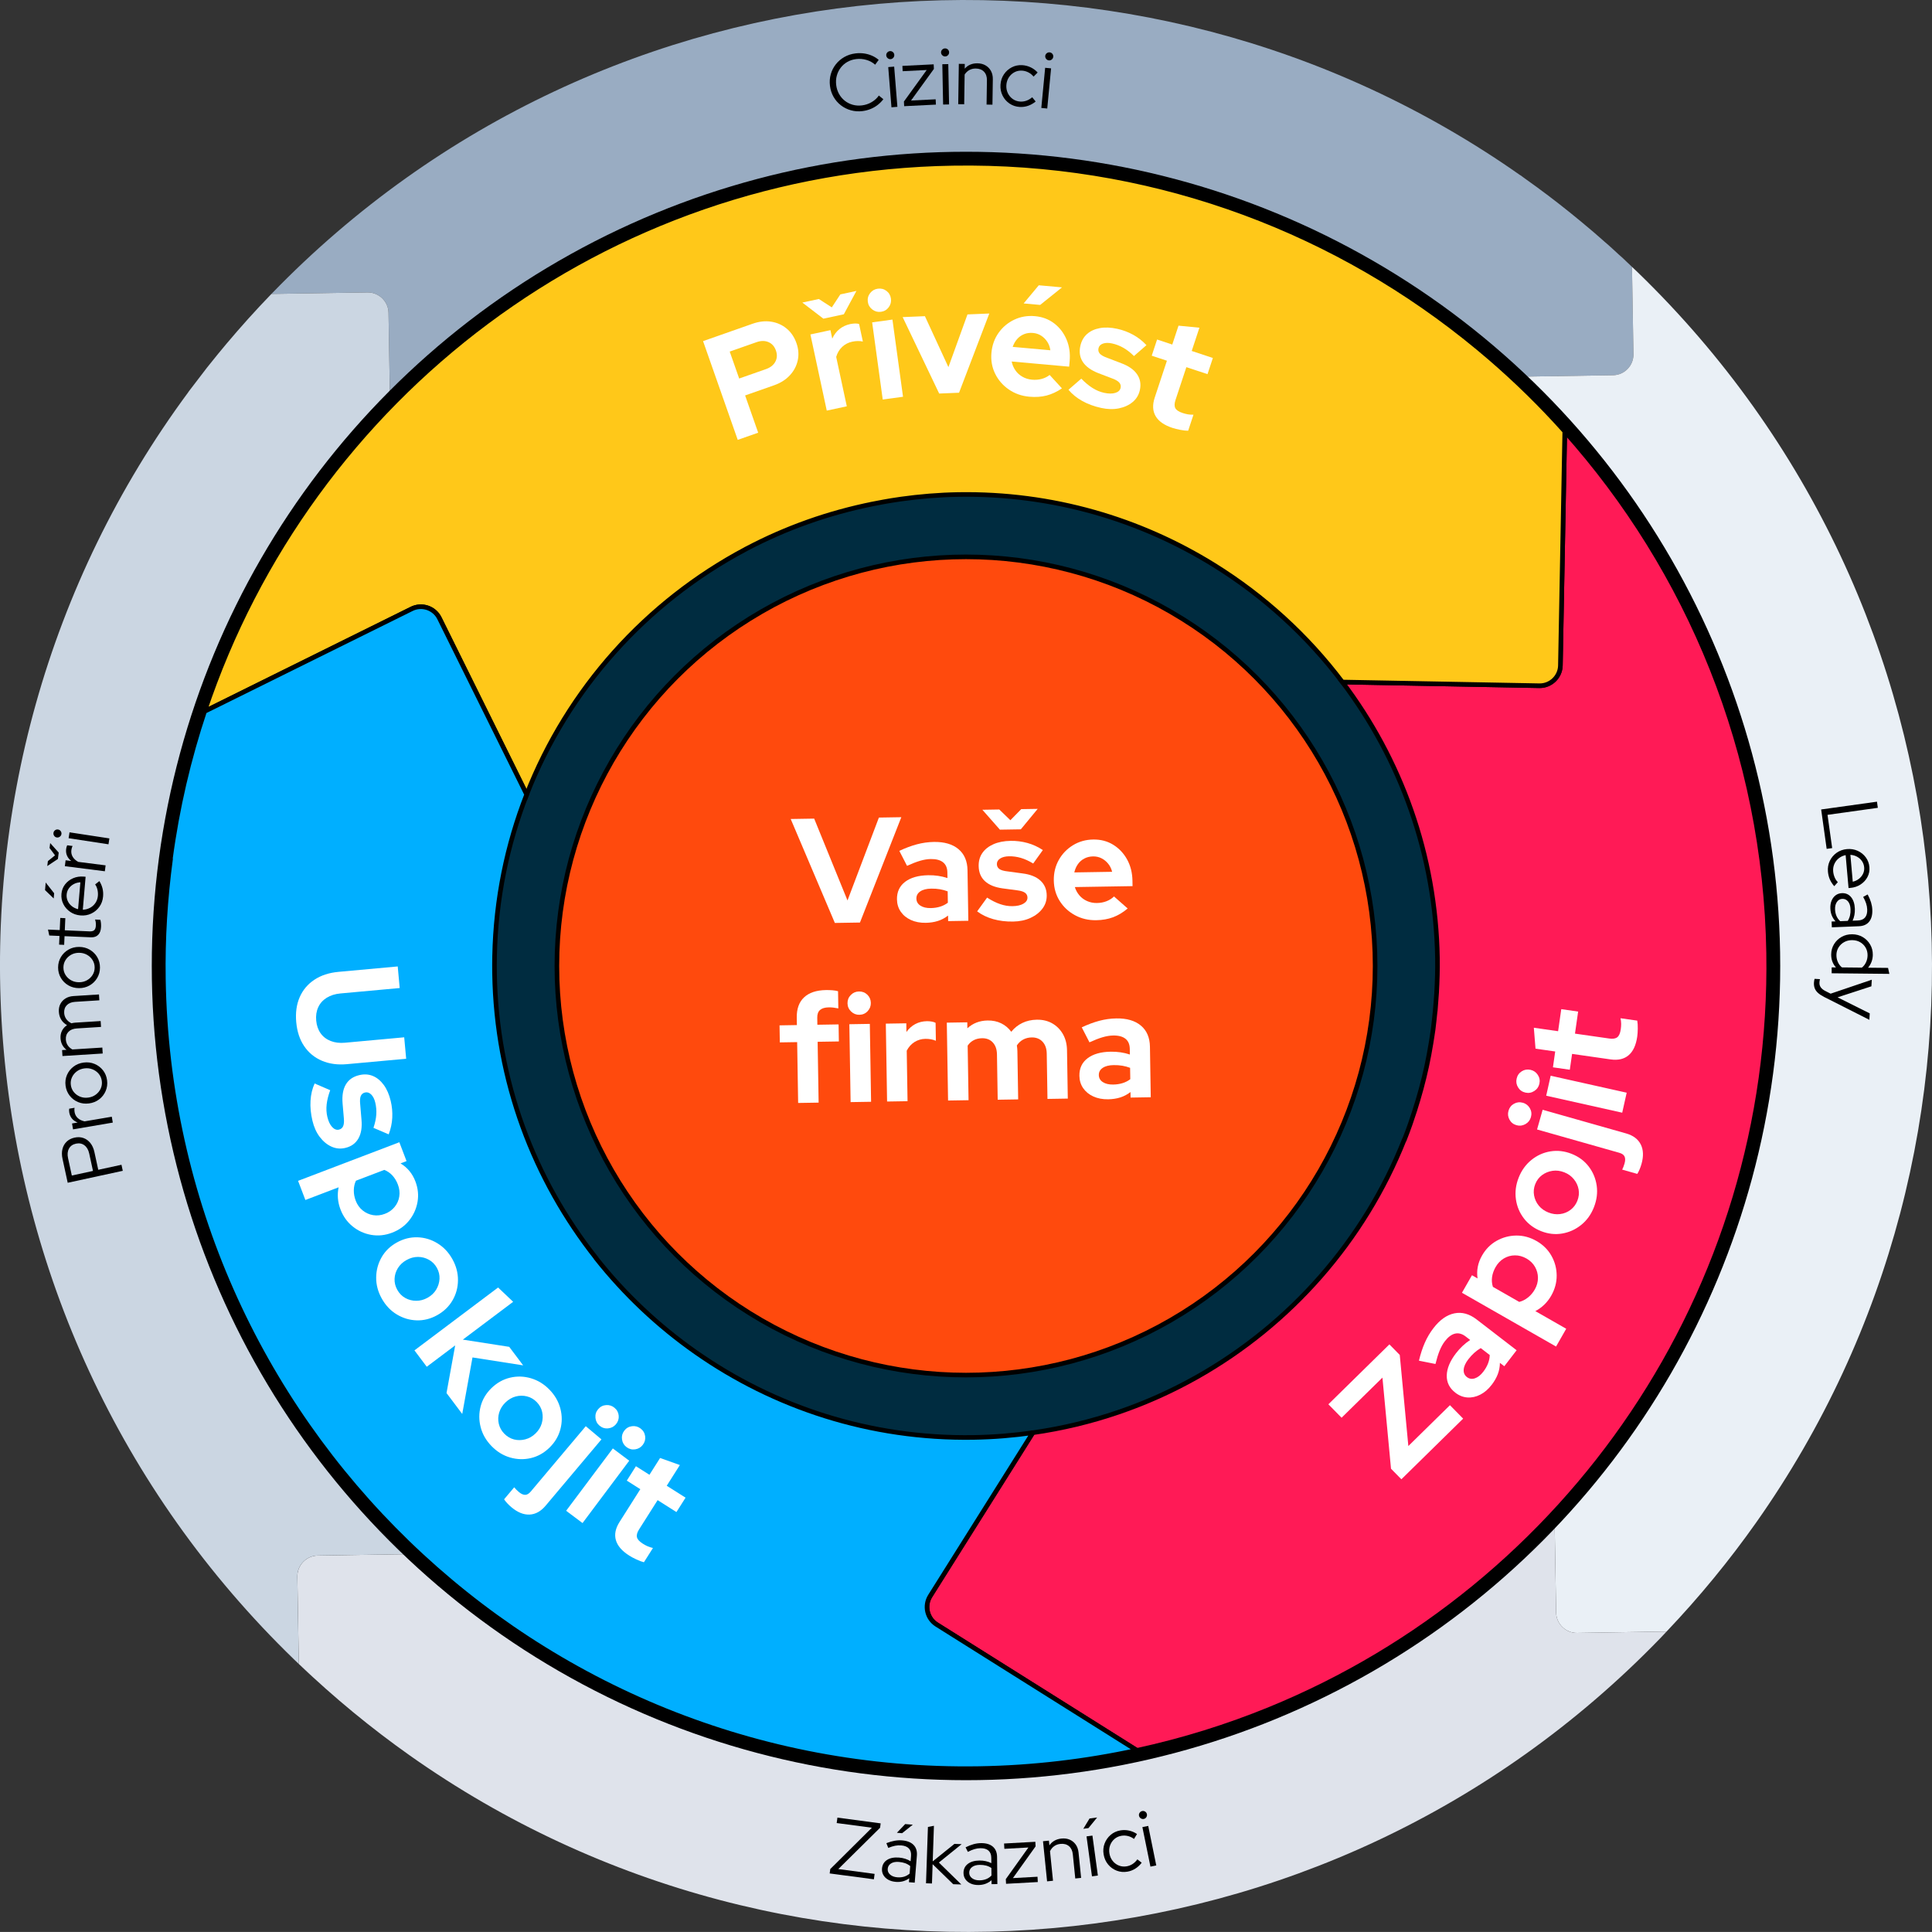 <?xml version="1.0" encoding="UTF-8"?><svg id="Vrstva_2" xmlns="http://www.w3.org/2000/svg" width="840.01" height="839.987" viewBox="0 0 840.01 839.987"><rect x="0" y="0" width="840.01" height="839.987" fill="#333333" stroke="none"/><g id="Vrstva_1-2"><g><g><line x1="99.329" y1="282.025" x2="99.331" y2="282.025" style="fill:none; stroke:#000; stroke-miterlimit:10; stroke-width:2px;"/><g><circle cx="420.005" cy="419.993" r="208.053" style="fill:#002c40; stroke:#000; stroke-miterlimit:10; stroke-width:2px;"/><circle cx="420.005" cy="419.993" r="177.878" style="fill:#ff4a0d; stroke:#000; stroke-miterlimit:10; stroke-width:2px;"/></g><path d="m99.331,282.025c-18.957,43.991-29.117,92.614-28.292,143.617,3.119,192.728,161.885,346.437,354.614,343.317s346.437-161.885,343.317-354.614c-3.119-192.728-161.885-346.437-354.614-343.318-141.726,2.294-262.348,88.757-315.026,210.997" style="fill:none; stroke:#000; stroke-miterlimit:10; stroke-width:.25px;"/><path id="Fill-67" d="m710.203,154.011l-.631-37.97c-11.605-11.059-23.678-21.33-36.154-30.805-3.547-2.693-7.138-5.3-10.747-7.866-.536-.378-1.059-.787-1.595-1.164l-.058.001C494.806-40.695,263.781-22.771,118.099,127.705c-.031.032-.059.066-.09.093l41.773-.656c4.949-.078,9.061,3.903,9.143,8.852l.666,40.075c12.095-12.415,24.92-23.673,38.295-33.901l.049-.147c17.713-13.54,36.445-25.149,55.898-34.846l.002-.002c113.73-56.698,252.275-47.618,358.482,28.088,12.135,8.65,23.832,18.186,35.038,28.576l44.003-.691c4.949-.078,8.929-4.189,8.844-9.135" style="fill:#99acc2; fill-rule:evenodd;"/><path id="Fill-75" d="m763.511,662.045c117.327-166.158,99.335-397.674-51.492-543.696-8.459-8.189-17.182-15.928-26.122-23.264,8.085,6.636,15.983,13.624,23.674,20.955l.633,37.968c.084,4.947-3.897,9.059-8.844,9.135l-44.003.695c1.862,1.728,3.75,3.419,5.588,5.199,60.318,58.397,95.07,133.233,104.088,210.559l.021.024c.06.504.089,1.013.144,1.517.484,4.296.906,8.598,1.229,12.905,1.144,15.252,1.311,30.568.459,45.838-3.575,64.111-24.751,127.453-63.63,182.215l.002-.002c-8.876,12.499-18.663,24.553-29.386,36.067l.714,42.964c.08,4.947,4.194,8.93,9.141,8.85l38.895-.613c14.291-15.035,27.265-30.85,38.891-47.317" style="fill:#eaf0f6; fill-rule:evenodd;"/><path id="Fill-79" d="m724.621,709.364l-38.895.613c-4.944.078-9.059-3.905-9.143-8.852l-.714-42.964c-1.556,1.672-3.118,3.334-4.715,4.984-103.008,106.397-257.318,133.156-386.213,79.087-17.901-7.509-35.295-16.614-52.012-27.25-.542-.344-1.099-.658-1.641-1.006l-.019-.062c-4.754-3.062-9.454-6.248-14.094-9.561-12.167-8.685-23.907-18.255-35.132-28.707l-43.913.694c-4.947.076-8.926,4.186-8.842,9.133l.629,37.982c15.332,14.658,31.478,27.941,48.303,39.829,166.266,117.466,397.771,99.675,543.667-51.021.926-.957,1.819-1.934,2.734-2.897" style="fill:#dfe3eb; fill-rule:evenodd;"/><path id="Fill-87" d="m129.917,723.454l-.631-37.984c-.082-4.944,3.898-9.055,8.844-9.135l43.911-.692c-1.675-1.556-3.348-3.118-4.999-4.716-126.549-122.518-140.682-317.374-40.305-455.846,9.65-13.308,20.329-26.105,32.094-38.257.252-.26.51-.499.759-.757l-.664-40.072c-.084-4.947-4.199-8.93-9.143-8.852l-41.776.658c-6.817,7.045-13.316,14.279-19.535,21.665.015-.02.031-.041.048-.059-2.471,2.927-4.881,5.891-7.258,8.87-.407.507-.823,1.009-1.227,1.523-.508.638-.984,1.294-1.485,1.94.007-.007.009-.014.013-.018-1.727,2.213-3.433,4.441-5.111,6.68q.002-.002.002-.007c-.505.677-1.035,1.333-1.535,2.01l-.001.056c-123.246,166.626-107.056,402.93,46.047,551.155,4.381,4.242,8.845,8.343,13.359,12.355-3.849-3.426-7.657-6.927-11.41-10.517" style="fill:#cbd6e2; fill-rule:evenodd;"/><circle cx="420.005" cy="419.993" r="349.012" style="fill:none; stroke:#000; stroke-miterlimit:10; stroke-width:10px;"/><path id="Fill-212" d="m680.347,187.546l-1.906,101.786c-.094,4.94-4.211,8.908-9.147,8.817l-85.651-1.606c25.296,33.476,40.614,74.968,41.345,120.135.08,4.953-.085,9.855-.357,14.728l.01.019c-.073,1.345-.201,2.672-.3,4.008-.104,1.403-.186,2.814-.319,4.208.13-1.371.215-2.761.313-4.141-.21,2.716-.451,5.424-.766,8.111-.122,1.067-.232,2.134-.37,3.195-.04.292-.063.587-.103.873-.121.921-.278,1.827-.412,2.742-.16,1.061-.324,2.123-.5,3.178-.545,3.321-1.151,6.621-1.853,9.884 0.0.006-.003.013-.003.022v-.006c-1.433,6.647-3.22,13.168-5.281,19.566.105-.335.23-.66.333-.991-.163.526-.351,1.042-.523,1.565-.54,1.67-1.081,3.339-1.666,4.99-.815,2.321-1.668,4.629-2.576,6.91l-.075.033c-17.392,43.799-49.452,80.248-90.199,103.189-21.613,12.172-45.667,20.527-71.288,24.168l-44.625,71.01c-2.63,4.182-1.36,9.756,2.825,12.385l87.081,54.726c19.974-4.33,39.303-10.364,57.826-17.944,129.162-52.867,219.205-180.801,216.81-328.758-1.412-87.238-34.719-166.479-88.624-226.801Z" style="fill:#ff1a56; fill-rule:evenodd; stroke:#000; stroke-width:2px;"/><path id="Fill-216" d="m647.663,155.483c-3.269-2.816-6.603-5.56-9.975-8.254-.398-.317-.778-.656-1.176-.97l-.029.001c-60.958-48.268-138.319-76.588-222.128-75.231-152.051,2.461-279.791,101.811-325.418,238.279l90.073-44.583c4.427-2.192,9.842-.362,12.034,4.065l37.944,76.662c17.936-45.859,51.95-83.75,95.204-106.662l.028-.038c.189-.101.387-.19.579-.291,17.006-8.938,35.435-15.515,54.868-19.398-.379.076-.758.139-1.134.218.379-.079.762-.142,1.141-.218,1.548-.307,3.096-.618,4.661-.89.164-.031.332-.053.496-.081-.158.028-.319.05-.477.077,2.241-.401,4.495-.77,6.765-1.089.187-.025.373-.063.56-.088h.003c8.194-1.137,16.525-1.846,25.004-1.983,40.822-.661,79.016,10.705,111.299,30.759,21.528,13.369,40.412,30.598,55.658,50.775l85.651,1.603c4.936.091,9.056-3.874,9.147-8.814l1.906-101.786c-10.178-11.395-21.105-22.096-32.683-32.063" style="fill:#ffc819; fill-rule:evenodd; stroke:#000; stroke-width:2px;"/><path id="Fill-224" d="m404.427,693.935l44.625-71.01h.003c-8.424,1.195-17.005,1.911-25.735,2.052-44.961.728-86.75-13.116-120.942-37.117-16.293-11.438-30.851-25.177-43.195-40.774l.002-.076c-26.963-34.07-43.406-76.9-44.163-123.699-.042-2.563-.032-5.118.019-7.661.51-24.702,5.404-48.353,13.948-70.197l-37.941-76.662c-2.192-4.427-7.61-6.257-12.037-4.065l-90.073,44.583c-6.887,20.596-11.915,42.034-14.861,64.116l.069.138c-2.27,17.019-3.393,34.391-3.106,52.078,3.119,192.73,161.885,346.435,354.612,343.316,23.537-.381,46.472-3.136,68.628-7.941l-87.027-54.692c-4.185-2.633-5.454-8.203-2.825-12.388" style="fill:#00afff; fill-rule:evenodd; stroke:#000; stroke-width:2px;"/><g><path d="m320.759,191.251l-15.073-42.932,21.527-7.559c2.82-.991,5.506-1.29,8.054-.899,2.549.393,4.792,1.384,6.729,2.978,1.938,1.593,3.372,3.719,4.305,6.376.89,2.535,1.074,5.021.55,7.454-.522,2.434-1.667,4.604-3.432,6.509-1.766,1.906-4.038,3.347-6.817,4.323l-12.635,4.436,5.685,16.191-8.893,3.123Zm.625-26.673l11.652-4.093c1.921-.675,3.278-1.747,4.07-3.221.791-1.472.879-3.086.262-4.845-.631-1.799-1.717-3.024-3.255-3.68-1.539-.654-3.269-.644-5.19.031l-11.653,4.091,4.114,11.716Z" style="fill:#fff;"/><path d="m356.027,130.002l5.635,3.643,3.706-5.648,6.991-1.503-5.466,10.149-8.896,1.911-9.151-7.009,7.182-1.543Zm3.442,48.524l-7.113-33.109,8.708-1.871.791,3.687c.749-1.668,1.783-3.043,3.103-4.124s2.911-1.822,4.775-2.222c1.619-.303,2.881-.309,3.786-.016l1.639,7.626c-.699-.159-1.446-.231-2.241-.217-.794.017-1.595.109-2.398.283-1.696.363-3.15,1.12-4.367,2.267-1.215,1.149-2.079,2.598-2.59,4.346l4.614,21.481-8.706,1.869Z" style="fill:#fff;"/><path d="m383.033,135.566c-1.375.189-2.623-.143-3.745-.994-1.125-.853-1.778-1.966-1.967-3.34-.194-1.417.135-2.676.99-3.777.856-1.101,1.969-1.745,3.344-1.935,1.416-.194,2.675.126,3.772.959,1.1.834,1.745,1.959,1.94,3.375.189,1.375-.133,2.621-.963,3.741-.831,1.121-1.954,1.776-3.37,1.971Zm.769,38.145l-4.602-33.552,8.822-1.21,4.601,33.552-8.821,1.21Z" style="fill:#fff;"/><path d="m408.344,171.107l-15.881-33.236,9.676-.4,10.219,22.151,8.291-22.917,9.481-.393-13.148,34.438-8.638.356Z" style="fill:#fff;"/><path d="m447.56,172.484c-3.367-.302-6.351-1.353-8.951-3.153-2.603-1.801-4.583-4.088-5.943-6.865-1.359-2.773-1.893-5.803-1.599-9.083.296-3.28,1.327-6.168,3.096-8.663,1.768-2.494,4.038-4.401,6.812-5.72,2.771-1.316,5.775-1.83,9.013-1.539s6.036,1.349,8.395,3.169c2.359,1.822,4.141,4.158,5.344,7.006,1.201,2.85,1.647,6.001,1.337,9.453l-.21,2.33-24.99-2.244c.269,1.373.797,2.639,1.586,3.797.786,1.158,1.812,2.1,3.074,2.821,1.261.724,2.648,1.151,4.159,1.287,1.51.136,2.923.023,4.239-.337,1.315-.359,2.466-.931,3.45-1.714l5.35,5.833c-2.224,1.496-4.461,2.535-6.709,3.118-2.249.58-4.733.748-7.452.504Zm-7.257-21.666l16.38,1.472c-.183-1.364-.627-2.591-1.333-3.677-.709-1.085-1.585-1.97-2.635-2.65-1.048-.682-2.24-1.083-3.579-1.204-1.381-.123-2.657.045-3.83.505-1.173.461-2.183,1.164-3.028,2.11s-1.505,2.095-1.975,3.444Zm4.765-18.89l6.583-7.894,10.099.909-9.495,7.631-7.186-.646Z" style="fill:#fff;"/><path d="m478.731,177.354c-3.048-.667-5.778-1.676-8.188-3.022-2.411-1.349-4.407-2.971-5.988-4.87l5.582-4.834c1.627,1.687,3.25,3.04,4.867,4.059,1.618,1.019,3.295,1.719,5.03,2.1,1.947.425,3.574.438,4.884.036,1.307-.401,2.076-1.132,2.308-2.19.185-.847.005-1.596-.539-2.247-.545-.652-1.516-1.24-2.907-1.767l-6.142-2.342c-3.19-1.23-5.455-2.846-6.792-4.846-1.336-1.999-1.713-4.334-1.13-7.001.472-2.158,1.438-3.887,2.898-5.188,1.459-1.3,3.31-2.159,5.554-2.578,2.243-.418,4.782-.318,7.619.303,2.412.527,4.697,1.383,6.857,2.564,2.159,1.183,4.102,2.694,5.828,4.536l-5.427,4.733c-1.57-1.541-3.125-2.746-4.666-3.615-1.539-.869-3.157-1.489-4.85-1.859-1.566-.343-2.891-.321-3.973.062-1.081.386-1.728,1.065-1.941,2.037-.195.89-.01,1.661.558,2.318.565.656,1.651,1.27,3.255,1.843l6.079,2.328c3.199,1.188,5.488,2.786,6.868,4.796,1.379,2.009,1.786,4.305,1.223,6.888-.464,2.116-1.508,3.852-3.134,5.202-1.627,1.353-3.624,2.269-5.992,2.749-2.366.479-4.946.415-7.741-.196Z" style="fill:#fff;"/><path d="m509.752,186.041c-3.58-1.185-6.017-2.891-7.31-5.122-1.293-2.231-1.422-4.909-.389-8.037l5.309-16.045-6.604-2.184,2.327-7.035,6.603,2.184,2.715-8.207,9.087.883-3.347,10.122,9.195,3.041-2.327,7.034-9.195-3.041-4.736,14.317c-.489,1.48-.511,2.649-.064,3.506.446.855,1.494,1.555,3.14,2.099.822.272,1.591.47,2.304.591.712.122,1.527.175,2.446.158l-2.307,6.974c-.96.003-2.114-.129-3.464-.393-1.352-.265-2.479-.546-3.384-.845Z" style="fill:#fff;"/></g><g><path d="m609.303,643.172l-4.508-4.593-3.729-39.609-17.763,17.442-5.738-5.843,26.528-26.05,4.508,4.592,3.731,39.609,18.088-17.762,5.738,5.844-26.855,26.369Z" style="fill:#fff;"/><path d="m648.563,602.106c-1.48,1.923-3.142,3.35-4.981,4.284-1.841.935-3.696,1.338-5.567,1.21s-3.612-.814-5.227-2.058c-2.574-1.982-3.826-4.492-3.758-7.529.069-3.037,1.414-6.254,4.031-9.654,1.797-2.333,3.85-4.252,6.157-5.758l-1.957-1.507c-1.544-1.19-3.081-1.607-4.611-1.255s-3.01,1.456-4.436,3.311c-.873,1.132-1.633,2.489-2.275,4.072-.644,1.582-1.25,3.523-1.816,5.82l-7.186-1.432c.679-2.868,1.525-5.457,2.537-7.768,1.014-2.31,2.274-4.443,3.781-6.4,2.777-3.606,5.807-5.742,9.086-6.416,3.28-.673,6.5.207,9.658,2.641l17.406,13.404-5.356,6.952-1.904-1.468c-.023,1.734-.334,3.382-.935,4.941-.602,1.562-1.482,3.098-2.647,4.608Zm-10.773-3.376c1.03.793,2.189.976,3.478.546s2.501-1.383,3.638-2.86c.898-1.166,1.586-2.36,2.062-3.581.476-1.22.726-2.448.749-3.688l-3.914-3.016c-1.004.595-1.948,1.289-2.834,2.084-.885.795-1.739,1.724-2.559,2.787-1.242,1.615-1.914,3.108-2.014,4.481-.101,1.372.365,2.455,1.395,3.248Z" style="fill:#fff;"/><path d="m676.553,585.462l-40.911-23.389,4.356-7.617,2.426,1.387c-.505-3.481.145-6.805,1.954-9.964,1.59-2.784,3.709-4.917,6.354-6.401,2.644-1.481,5.487-2.241,8.525-2.275,3.041-.033,5.971.755,8.791,2.368,2.822,1.612,4.984,3.747,6.486,6.402,1.502,2.656,2.264,5.514,2.287,8.57.024,3.06-.769,5.999-2.384,8.82-.839,1.467-1.843,2.765-3.012,3.893-1.169,1.129-2.462,2.062-3.883,2.798l13.431,7.678-4.42,7.731Zm-9.242-24.826c.924-1.616,1.382-3.289,1.371-5.018-.01-1.728-.44-3.334-1.289-4.816-.849-1.484-2.082-2.688-3.699-3.613-1.617-.924-3.291-1.383-5.019-1.371-1.727.01-3.328.455-4.805,1.333-1.476.878-2.676,2.126-3.6,3.745-.818,1.429-1.33,2.87-1.537,4.324-.207,1.453-.088,2.882.357,4.285l11.455,6.548c1.339-.331,2.602-.971,3.789-1.914,1.19-.942,2.181-2.109,2.977-3.503Z" style="fill:#fff;"/><path d="m693.012,524.921c-1.239,3.144-3.086,5.699-5.539,7.667s-5.202,3.213-8.25,3.733c-3.047.523-6.103.179-9.166-1.029-3.062-1.209-5.545-3.037-7.443-5.485-1.899-2.449-3.07-5.24-3.512-8.373-.441-3.132-.043-6.269,1.197-9.414s3.091-5.709,5.552-7.697c2.46-1.987,5.221-3.228,8.28-3.723,3.059-.493,6.121-.136,9.185,1.072,3.062,1.208,5.535,3.033,7.413,5.474,1.879,2.442,3.043,5.219,3.493,8.33.449,3.112.045,6.261-1.211,9.445Zm-7.195-2.838c.652-1.652.834-3.294.544-4.921-.29-1.628-.975-3.109-2.056-4.445-1.08-1.334-2.467-2.335-4.16-3.003-1.733-.684-3.441-.902-5.122-.656-1.68.246-3.192.861-4.535,1.844-1.343.985-2.341,2.304-2.993,3.955-.635,1.614-.802,3.248-.501,4.904.303,1.654.987,3.138,2.056,4.443,1.068,1.307,2.471,2.301,4.203,2.984,1.693.668,3.387.894,5.079.676,1.692-.215,3.204-.832,4.536-1.844,1.331-1.013,2.312-2.325,2.949-3.938Z" style="fill:#fff;"/><path d="m665.625,485.732c-.378,1.334-1.183,2.344-2.414,3.031-1.23.686-2.513.842-3.847.463-1.375-.391-2.397-1.197-3.064-2.423-.665-1.225-.809-2.504-.43-3.839.389-1.375,1.185-2.4,2.391-3.072,1.203-.672,2.494-.812,3.869-.423,1.335.379,2.348,1.173,3.041,2.384.693,1.209.844,2.502.454,3.879Zm48.067,20.383c-.225.793-.508,1.591-.848,2.394-.341.805-.666,1.433-.975,1.886l-6.565-1.86c.378-.704.723-1.598,1.03-2.681.354-1.251.355-2.252.006-3.005-.35-.752-1.107-1.294-2.274-1.625l-35.77-10.143,2.429-8.567,36.27,10.284c3.086.875,5.212,2.469,6.381,4.781,1.168,2.313,1.274,5.158.316,8.535Z" style="fill:#fff;"/><path d="m669.302,471.209c-.303,1.353-1.048,2.407-2.238,3.162-1.19.756-2.461.982-3.814.68-1.395-.311-2.461-1.06-3.195-2.245s-.95-2.454-.647-3.808c.311-1.397,1.05-2.464,2.214-3.202s2.443-.952,3.839-.642c1.355.303,2.411,1.039,3.171,2.208.76,1.168.984,2.45.672,3.847Zm36.02,12.576l-33.05-7.384,1.942-8.691,33.049,7.384-1.941,8.691Z" style="fill:#fff;"/><path d="m711.846,450.718c-.534,3.731-1.785,6.432-3.752,8.097-1.969,1.668-4.582,2.267-7.842,1.801l-16.73-2.394-.985,6.885-7.335-1.05.983-6.886-8.557-1.224-.733-9.101,10.554,1.51,1.371-9.588,7.335,1.051-1.372,9.586,14.928,2.137c1.545.221,2.699.037,3.461-.555.764-.591,1.268-1.745,1.514-3.461.123-.857.182-1.648.175-2.371-.005-.724-.097-1.534-.275-2.438l7.271,1.041c.172.943.245,2.103.224,3.481-.021,1.375-.1,2.535-.234,3.478Z" style="fill:#fff;"/></g><g><path d="m128.803,444.465c-.375-4.1.119-7.724,1.484-10.873,1.366-3.149,3.495-5.684,6.388-7.601,2.892-1.919,6.388-3.063,10.488-3.439l25.763-2.356.857,9.387-25.762,2.356c-2.33.213-4.328.842-5.996,1.886-1.667,1.045-2.891,2.419-3.67,4.122-.781,1.703-1.072,3.633-.873,5.791.197,2.158.832,3.992,1.906,5.505,1.072,1.511,2.525,2.628,4.354,3.354,1.828.725,3.908.981,6.238.768l25.762-2.356.854,9.32-25.764,2.356c-4.056.371-7.68-.123-10.873-1.485-3.191-1.362-5.756-3.466-7.691-6.314s-3.09-6.32-3.465-10.42Z" style="fill:#fff;"/><path d="m135.845,487.282c-.725-3.037-1.002-5.934-.836-8.69s.761-5.259,1.785-7.507l6.778,2.927c-.812,2.198-1.325,4.246-1.542,6.147-.215,1.899-.115,3.714.297,5.442.462,1.938,1.156,3.409,2.088,4.413.93,1.004,1.921,1.38,2.975,1.127.844-.199,1.44-.688,1.79-1.462.35-.772.458-1.903.329-3.386l-.56-6.549c-.278-3.408.192-6.149,1.414-8.221,1.22-2.074,3.158-3.427,5.814-4.061,2.149-.513,4.126-.394,5.933.356,1.804.749,3.381,2.044,4.733,3.884,1.351,1.838,2.364,4.168,3.037,6.992.573,2.404.796,4.834.671,7.292-.127,2.458-.644,4.863-1.553,7.219l-6.623-2.831c.706-2.084,1.115-4.008,1.23-5.772.113-1.765-.032-3.491-.434-5.177-.371-1.559-.967-2.742-1.781-3.55-.816-.808-1.711-1.097-2.68-.865-.885.212-1.5.715-1.845,1.51-.345.794-.427,2.04-.245,3.733l.543,6.486c.32,3.398-.125,6.154-1.336,8.27-1.21,2.115-3.102,3.481-5.672,4.093-2.109.503-4.124.315-6.049-.564-1.924-.877-3.616-2.277-5.078-4.201-1.461-1.922-2.522-4.276-3.186-7.057Z" style="fill:#fff;"/><path d="m129.598,513.42l44.033-16.789,3.127,8.199-2.611.996c3.012,1.819,5.166,4.43,6.463,7.83,1.143,2.998,1.447,5.987.917,8.973-.53,2.986-1.748,5.663-3.649,8.035-1.902,2.371-4.371,4.136-7.408,5.293-3.035,1.158-6.058,1.476-9.062.951-3.006-.521-5.698-1.746-8.077-3.668s-4.147-4.4-5.305-7.438c-.603-1.579-.969-3.178-1.1-4.798-.13-1.62-.03-3.212.302-4.776l-14.455,5.512-3.174-8.32Zm25.055,8.604c.664,1.741,1.666,3.156,3.01,4.244,1.342,1.088,2.856,1.773,4.541,2.06,1.685.284,3.399.095,5.141-.569,1.74-.663,3.154-1.666,4.243-3.009,1.087-1.343,1.761-2.862,2.018-4.561s.054-3.417-.61-5.157c-.587-1.541-1.377-2.85-2.368-3.934-.993-1.082-2.174-1.897-3.54-2.441l-12.329,4.701c-.592,1.246-.9,2.628-.925,4.144-.023,1.517.249,3.024.82,4.522Z" style="fill:#fff;"/><path d="m165.971,564.563c-1.645-2.953-2.449-6.002-2.415-9.146.035-3.144.815-6.061,2.346-8.747,1.528-2.688,3.731-4.832,6.609-6.435,2.877-1.601,5.864-2.36,8.962-2.276,3.098.087,5.998.949,8.7,2.597,2.702,1.645,4.875,3.944,6.519,6.896,1.647,2.952,2.456,6.01,2.432,9.174-.023,3.163-.815,6.083-2.373,8.762-1.559,2.679-3.777,4.819-6.654,6.423-2.877,1.602-5.856,2.354-8.934,2.26-3.08-.098-5.965-.957-8.656-2.583s-4.869-3.935-6.535-6.925Zm6.758-3.764c.864,1.551,2.018,2.732,3.46,3.541s3.022,1.219,4.74,1.23c1.716.011,3.37-.427,4.96-1.312,1.629-.906,2.881-2.087,3.756-3.542.876-1.455,1.359-3.016,1.451-4.678.09-1.662-.297-3.269-1.16-4.821-.844-1.515-2.002-2.681-3.474-3.497s-3.052-1.228-4.739-1.23c-1.688-.002-3.346.451-4.973,1.357-1.592.885-2.84,2.051-3.744,3.498-.906,1.447-1.389,3.006-1.451,4.677-.061,1.672.33,3.264,1.174,4.778Z" style="fill:#fff;"/><path d="m180.196,587.128l36.369-27.339,6.547,6.219-21.875,16.443,20.168,3.138,6.053,8.053-22.025-3.445-4.458,24.574-6.835-9.092,3.772-20.727-12.364,9.295-5.352-7.119Z" style="fill:#fff;"/><path d="m213.694,628.722c-2.356-2.425-3.927-5.159-4.711-8.204-.783-3.045-.787-6.064-.008-9.055.777-2.992,2.348-5.635,4.709-7.931s5.049-3.806,8.063-4.529c3.013-.723,6.038-.642,9.075.245,3.035.887,5.732,2.541,8.088,4.965s3.934,5.165,4.732,8.227c.799,3.061.794,6.086-.016,9.078-.809,2.99-2.394,5.635-4.755,7.931-2.362,2.296-5.042,3.798-8.04,4.505-2.998.709-6.008.626-9.027-.244-3.022-.871-5.727-2.533-8.111-4.987Zm5.547-5.392c1.237,1.273,2.658,2.114,4.261,2.521,1.603.405,3.235.391,4.896-.046,1.661-.435,3.144-1.288,4.449-2.557,1.335-1.297,2.237-2.764,2.706-4.397.468-1.632.527-3.263.185-4.894-.345-1.627-1.136-3.08-2.374-4.353-1.207-1.243-2.63-2.067-4.263-2.476-1.634-.405-3.267-.391-4.896.046s-3.114,1.306-4.449,2.603c-1.306,1.269-2.208,2.719-2.705,4.352-.498,1.633-.56,3.264-.185,4.893s1.166,3.065,2.375,4.309Z" style="fill:#fff;"/><path d="m222.325,655.299c-.629-.531-1.24-1.115-1.834-1.756-.592-.643-1.032-1.197-1.318-1.664l4.396-5.221c.485.635,1.159,1.315,2.021,2.041.994.837,1.906,1.25,2.736,1.241.829-.011,1.635-.479,2.416-1.406l23.947-28.442,6.811,5.736-24.28,28.84c-2.065,2.451-4.393,3.734-6.981,3.85-2.59.114-5.227-.959-7.912-3.219Zm38.34-35.442c-1.062-.894-1.652-2.042-1.772-3.446-.122-1.404.264-2.637,1.158-3.699.921-1.093,2.076-1.691,3.467-1.795,1.391-.104,2.615.289,3.678,1.184,1.094.921,1.699,2.068,1.816,3.442.119,1.374-.283,2.608-1.204,3.702-.894,1.06-2.033,1.658-3.421,1.792-1.39.135-2.63-.259-3.723-1.18Z" style="fill:#fff;"/><path d="m246.15,656.867l20.304-27.105,7.127,5.34-20.304,27.104-7.127-5.339Zm26.257-27.679c-1.109-.832-1.766-1.945-1.965-3.341-.201-1.395.115-2.647.947-3.757.857-1.145,1.977-1.809,3.359-1.991,1.382-.183,2.627.142,3.737.973,1.145.857,1.815,1.968,2.011,3.334.195,1.364-.135,2.619-.992,3.764-.832,1.11-1.937,1.772-3.314,1.985-1.378.213-2.639-.109-3.783-.967Z" style="fill:#fff;"/><path d="m273.624,676.387c-3.184-2.019-5.133-4.266-5.844-6.744-.713-2.478-.188-5.107,1.576-7.89l9.047-14.275-5.875-3.722,3.967-6.259,5.875,3.724,4.627-7.303,8.601,3.065-5.706,9.003,8.18,5.186-3.967,6.258-8.18-5.184-8.072,12.736c-.836,1.318-1.141,2.447-.914,3.385.225.94,1.071,1.871,2.535,2.8.731.464,1.429.841,2.091,1.132.663.293,1.438.541,2.335.75l-3.933,6.203c-.931-.231-2.019-.639-3.265-1.223-1.245-.586-2.272-1.133-3.078-1.643Z" style="fill:#fff;"/></g><g><path d="m375.007,48.305c-1.76.216-3.444.099-5.05-.352-1.606-.449-3.059-1.177-4.357-2.182-1.299-1.004-2.36-2.225-3.182-3.664-.823-1.44-1.342-3.039-1.558-4.799-.216-1.761-.098-3.438.353-5.033.451-1.596,1.185-3.036,2.203-4.325,1.018-1.288,2.252-2.344,3.702-3.169,1.451-.824,3.056-1.344,4.816-1.56,1.273-.156,2.514-.149,3.722.019,1.208.17,2.352.489,3.432.956,1.08.467,2.066,1.081,2.958,1.841l-1.542,2.094c-1.083-.973-2.356-1.669-3.817-2.089-1.462-.421-2.947-.538-4.451-.354-1.413.173-2.69.588-3.832,1.246-1.143.657-2.103,1.498-2.882,2.522-.78,1.023-1.345,2.174-1.693,3.451-.35,1.276-.435,2.634-.26,4.069.173,1.412.584,2.701,1.232,3.868.648,1.168,1.48,2.152,2.495,2.956,1.015.806,2.162,1.387,3.44,1.747,1.279.361,2.624.455,4.037.281,1.505-.185,2.905-.655,4.2-1.413,1.294-.758,2.34-1.715,3.139-2.871l1.958,1.595c-.709.933-1.529,1.762-2.463,2.487-.933.726-1.96,1.316-3.08,1.77-1.12.455-2.293.757-3.521.908Z"/><path d="m387.217,25.719c-.465.037-.886-.104-1.263-.426s-.585-.726-.624-1.214c-.037-.465.105-.881.427-1.246.322-.365.715-.565,1.181-.603.488-.039.915.097,1.279.406.364.31.565.71.605,1.197.038.467-.099.886-.408,1.262-.31.377-.708.584-1.197.623Zm.377,20.932l-1.4-17.479,2.581-.206,1.4,17.477-2.581.207Z"/><path d="m393.117,46.167l-.101-2.027,9.903-13.703-10.453.519-.114-2.308,13.598-.675.099,1.992-9.935,13.74,10.697-.532.115,2.308-13.809.685Z"/><path d="m410.942,24.541c-.467.01-.878-.157-1.235-.502-.356-.343-.54-.759-.549-1.249-.009-.467.158-.871.501-1.216.343-.346.748-.522,1.215-.532.49-.01.907.152,1.252.484.345.331.522.74.532,1.23.009.467-.152.879-.483,1.235-.332.356-.743.539-1.232.549Zm-.889,20.916l-.341-17.531,2.589-.051.341,17.531-2.589.051Z"/><path d="m416.629,45.292l.257-17.533,2.589.039-.03,2.064c1.4-1.59,3.255-2.368,5.565-2.334,1.329.019,2.498.322,3.504.909s1.788,1.391,2.345,2.414c.556,1.023.825,2.212.806,3.564l-.163,11.094-2.554-.038.155-10.567c.023-1.563-.397-2.801-1.258-3.712-.862-.911-2.051-1.378-3.567-1.399-1.05-.016-1.987.203-2.81.658-.824.455-1.51,1.11-2.059,1.966l-.19,12.912-2.589-.037Z"/><path d="m443.332,46.498c-1.654-.103-3.13-.601-4.43-1.489-1.301-.889-2.303-2.044-3.007-3.469-.705-1.424-1.004-2.985-.897-4.686.107-1.699.6-3.206,1.478-4.519.877-1.312,2.018-2.333,3.42-3.063,1.401-.729,2.929-1.042,4.583-.938,1.28.081,2.5.398,3.658.949,1.157.553,2.162,1.3,3.015,2.242l-1.761,1.782c-.652-.789-1.414-1.404-2.286-1.845-.873-.441-1.786-.691-2.74-.752-1.188-.074-2.284.154-3.288.688-1.004.532-1.823,1.287-2.457,2.265-.635.978-.992,2.095-1.071,3.352s.133,2.416.64,3.478c.505,1.06,1.229,1.918,2.169,2.574.94.655,2.005,1.02,3.192,1.095.955.06,1.869-.069,2.743-.389.874-.317,1.706-.815,2.496-1.489l1.497,1.847c-.987.827-2.079,1.447-3.273,1.863-1.196.415-2.421.583-3.68.504Z"/><path d="m452.749,46.931l1.672-17.455,2.578.246-1.672,17.456-2.578-.247Zm3.281-20.677c-.464-.044-.854-.257-1.169-.639-.315-.382-.45-.816-.403-1.305.045-.465.257-.849.638-1.152.381-.303.803-.433,1.268-.388.488.046.884.254,1.188.623.305.37.434.797.387,1.285-.044.465-.252.856-.622,1.172-.371.315-.799.45-1.288.403Z"/></g><g><path d="m791.819,351.948l24.265-3.387.373,2.668-21.872,3.055,2.018,14.455-2.393.334-2.391-17.125Z"/><path d="m794.767,378.969c-.148-1.674.119-3.225.801-4.656.681-1.431,1.672-2.607,2.972-3.531,1.301-.922,2.799-1.459,4.496-1.609,1.675-.148,3.225.102,4.652.748,1.426.646,2.6,1.584,3.517,2.815.917,1.23,1.446,2.648,1.588,4.252.138,1.557-.14,2.993-.831,4.308s-1.685,2.398-2.979,3.25c-1.296.853-2.779,1.353-4.453,1.501l-.802.071-1.268-14.33c-1.127.241-2.117.697-2.972,1.37-.854.673-1.5,1.509-1.938,2.509-.439.998-.607,2.068-.506,3.207.08.906.297,1.777.652,2.613.354.834.814,1.52,1.377,2.056l-1.566,1.755c-.808-.912-1.438-1.882-1.892-2.906-.454-1.027-.736-2.166-.848-3.422Zm9.755-7.293l1.033,11.679c1.034-.231,1.94-.657,2.717-1.276.775-.619,1.366-1.357,1.772-2.213.404-.856.564-1.772.477-2.747-.089-.999-.402-1.897-.941-2.692-.54-.796-1.246-1.435-2.12-1.921s-1.853-.761-2.938-.829Z"/><path d="m795.816,395.016c-.052-1.282.125-2.416.528-3.4.404-.986.992-1.769,1.763-2.348.771-.58,1.682-.891,2.731-.933,1.655-.065,2.985.511,3.993,1.731,1.005,1.221,1.552,2.904,1.638,5.049.075,1.889-.253,3.618-.982,5.189l2.307-.093c1.4-.056,2.438-.494,3.118-1.315.679-.821.988-1.989.928-3.505-.035-.863-.192-1.727-.472-2.591s-.708-1.81-1.287-2.838l1.955-1.06c.656,1.235,1.145,2.383,1.469,3.444.322,1.062.506,2.128.548,3.201.089,2.214-.368,3.942-1.369,5.186-1,1.243-2.481,1.903-4.439,1.981l-11.785.472-.1-2.517,1.713-.069c-.709-.767-1.25-1.614-1.626-2.544-.375-.932-.586-1.945-.629-3.041Zm5.19-4.2c-.979.038-1.761.484-2.346,1.337-.584.852-.851,1.932-.798,3.238.041,1.048.243,1.997.604,2.848.36.85.905,1.609,1.634,2.281l3.286-.132c.461-.743.784-1.526.974-2.351.19-.825.264-1.75.223-2.776-.057-1.399-.41-2.5-1.06-3.303s-1.49-1.185-2.516-1.143Z"/><path d="m796.181,414.935c.018-1.634.435-3.117,1.254-4.45.819-1.334,1.915-2.384,3.287-3.15,1.374-.769,2.913-1.143,4.615-1.125,1.703.018,3.227.424,4.572,1.22s2.414,1.868,3.205,3.219c.79,1.35,1.178,2.853,1.16,4.511-.011,1.025-.19,2.016-.537,2.969-.35.953-.855,1.822-1.517,2.609l8.681.09.567,2.597-25.093-.261.025-2.555,1.855.019c-1.407-1.556-2.1-3.453-2.076-5.692Zm2.272.269c-.011,1.096.194,2.119.615,3.068.422.95,1.015,1.731,1.779,2.346l8.68.091c.752-.599,1.35-1.368,1.791-2.309s.667-1.959.679-3.056c.012-1.213-.267-2.318-.84-3.316-.574-.998-1.364-1.788-2.373-2.369-1.009-.583-2.156-.881-3.438-.894-1.283-.014-2.441.26-3.474.821-1.033.56-1.857,1.334-2.475,2.318-.618.986-.932,2.085-.944,3.299Z"/><path d="m788.686,427.219c.019-.326.056-.633.109-.922.052-.29.107-.525.165-.709l2.341.141c-.117.391-.193.877-.229,1.46-.094,1.537.745,2.757,2.514,3.659l2.346,1.193,17.901-6.07-.174,2.865-14.701,4.791,13.987,6.982-.168,2.795-19.699-9.959c-1.09-.557-1.966-1.135-2.63-1.736-.665-.602-1.139-1.268-1.422-1.997-.284-.731-.397-1.562-.341-2.493Z"/></g><g><path d="m360.736,814.55l.253-1.909,18.097-17.97-15.301-2.031.314-2.358,18.805,2.496-.253,1.907-18.166,17.961,15.787,2.096-.314,2.359-19.222-2.551Z"/><path d="m389.514,818.217c-1.279-.103-2.384-.415-3.313-.933-.93-.519-1.636-1.197-2.119-2.032-.483-.834-.683-1.775-.599-2.822.132-1.649.865-2.902,2.197-3.756,1.332-.853,3.068-1.193,5.208-1.022,1.884.151,3.562.685,5.034,1.598l.185-2.302c.112-1.395-.199-2.481-.933-3.253-.734-.772-1.858-1.22-3.369-1.341-.86-.069-1.737-.016-2.629.157-.892.175-1.882.488-2.972.94l-.817-2.067c1.305-.504,2.503-.854,3.595-1.047,1.092-.193,2.174-.247,3.244-.161,2.209.178,3.871.837,4.985,1.98,1.114,1.144,1.593,2.691,1.435,4.646l-.942,11.757-2.512-.201.137-1.71c-.845.611-1.752,1.049-2.721,1.31-.969.261-2.001.349-3.094.261Zm-3.549-5.658c-.078.978.27,1.808,1.047,2.49.776.683,1.815,1.076,3.118,1.18,1.047.085,2.013-.001,2.9-.259.886-.257,1.707-.705,2.461-1.348l.263-3.279c-.682-.546-1.421-.962-2.217-1.249-.796-.286-1.706-.47-2.729-.552-1.395-.112-2.531.107-3.406.657-.875.551-1.354,1.337-1.436,2.359Zm3.997-15.69l3.603-3.784,3.314.266-4.65,3.7-2.268-.182Z"/><path d="m402.619,818.827l.832-24.484,2.608-.508-.525,15.461,9.433-7.594,3.148.107-9.902,7.998,9.762,9.541-3.533-.12-8.95-8.708-.285,8.395-2.588-.088Z"/><path d="m425.455,819.58c-1.283.014-2.412-.196-3.384-.629-.974-.433-1.739-1.043-2.295-1.83-.558-.787-.84-1.706-.852-2.756-.018-1.656.598-2.971,1.848-3.939,1.25-.971,2.947-1.467,5.095-1.49,1.89-.021,3.609.358,5.157,1.135l-.024-2.31c-.015-1.4-.424-2.452-1.224-3.155-.801-.703-1.96-1.047-3.477-1.03-.863.009-1.73.141-2.603.396-.873.254-1.83.655-2.875,1.203l-1.001-1.983c1.253-.62,2.416-1.076,3.486-1.367,1.07-.292,2.142-.443,3.215-.455,2.217-.023,3.931.482,5.144,1.52,1.213,1.036,1.83,2.535,1.851,4.495l.126,11.794-2.52.026-.019-1.714c-.786.685-1.649,1.201-2.591,1.55-.941.348-1.961.528-3.057.54Zm-4.047-5.311c.011.981.433,1.775,1.269,2.384.834.609,1.905.908,3.212.894,1.05-.011,2.004-.185,2.864-.52s1.636-.858,2.329-1.565l-.035-3.291c-.729-.482-1.502-.829-2.321-1.043-.819-.213-1.742-.315-2.768-.303-1.4.015-2.512.336-3.332.963-.822.627-1.228,1.454-1.217,2.481Z"/><path d="m437.422,819.055l-.112-2.026,9.824-13.76-10.449.579-.128-2.307,13.594-.752.11,1.991-9.857,13.796,10.693-.592.127,2.307-13.804.764Z"/><path d="m455.26,817.988l-1.775-17.445,2.577-.261.208,2.054c1.207-1.741,2.96-2.728,5.258-2.962,1.323-.135,2.518.031,3.586.496,1.068.467,1.937,1.176,2.608,2.128.671.951,1.076,2.102,1.213,3.447l1.123,11.038-2.542.259-1.069-10.517c-.159-1.555-.718-2.735-1.68-3.54-.961-.805-2.196-1.131-3.705-.978-1.045.105-1.95.434-2.715.98-.766.547-1.371,1.276-1.818,2.189l1.307,12.849-2.577.263Z"/><path d="m471.005,795.135l2.711-4.468,3.294-.448-3.752,4.609-2.254.307Zm3.774,20.681l-2.37-17.375,2.566-.35,2.369,17.374-2.566.351Z"/><path d="m490.172,813.778c-1.634.277-3.185.133-4.653-.435-1.469-.567-2.71-1.463-3.722-2.688-1.013-1.224-1.662-2.676-1.947-4.356-.285-1.68-.15-3.259.404-4.736.553-1.478,1.43-2.733,2.627-3.766,1.198-1.032,2.613-1.685,4.246-1.963,1.266-.215,2.525-.185,3.778.086,1.254.273,2.403.77,3.449,1.492l-1.306,2.14c-.815-.619-1.698-1.044-2.648-1.273-.95-.229-1.897-.265-2.84-.103-1.173.199-2.188.673-3.042,1.422-.856.748-1.48,1.671-1.874,2.768-.394,1.096-.485,2.265-.274,3.507.211,1.242.684,2.322,1.419,3.239.735.916,1.636,1.585,2.702,2.008s2.186.534,3.358.336c.943-.16,1.803-.495,2.581-1.006.777-.511,1.472-1.185,2.088-2.022l1.88,1.455c-.772,1.031-1.692,1.885-2.761,2.562-1.068.679-2.223,1.123-3.465,1.334Z"/><path d="m497.296,790.855c-.457.093-.892.003-1.305-.271-.413-.273-.668-.65-.766-1.13-.093-.458-.002-.887.274-1.288.275-.401.642-.648,1.099-.742.48-.098.919-.014,1.318.25.399.265.647.637.745,1.117.093.457.008.891-.253,1.301-.262.411-.632.665-1.113.763Zm2.897,20.733l-3.496-17.182,2.539-.517,3.495,17.182-2.538.517Z"/></g><g><path d="m53.381,509.057l-23.944,5.193-2.254-10.398c-.342-1.573-.352-2.998-.032-4.272.321-1.274.931-2.345,1.83-3.208s2.044-1.446,3.435-1.748c1.392-.302,2.675-.245,3.851.168,1.177.414,2.181,1.139,3.016,2.176.833,1.037,1.418,2.33,1.754,3.881l1.685,7.764,10.09-2.188.571,2.633Zm-12.953.053l-1.64-7.56c-.351-1.619-1.046-2.817-2.086-3.595s-2.268-1.012-3.682-.705c-1.413.307-2.427,1.027-3.04,2.163s-.745,2.513-.394,4.132l1.64,7.56,9.201-1.995Z"/><path d="m49.038,488.088l-17.285,2.945-.435-2.555,2.449-.416c-.986-.377-1.797-.931-2.431-1.663s-1.041-1.628-1.221-2.686c-.102-.599-.113-1.152-.035-1.663l2.347-.399c-.065.318-.093.632-.089.939.005.307.032.609.084.909.18,1.058.644,1.931,1.388,2.621.744.69,1.731,1.167,2.96,1.431l11.834-2.016.435,2.553Z"/><path d="m46.556,469.702c.214,1.643.009,3.191-.612,4.649-.624,1.457-1.565,2.669-2.83,3.632-1.262.964-2.737,1.556-4.428,1.775-1.688.219-3.268.023-4.734-.586s-2.688-1.539-3.663-2.789c-.973-1.25-1.567-2.695-1.78-4.34-.217-1.666-.013-3.222.612-4.667.623-1.446,1.568-2.65,2.83-3.614,1.263-.964,2.739-1.557,4.429-1.775,1.688-.219,3.268-.023,4.733.586,1.468.609,2.688,1.533,3.66,2.772.974,1.238,1.567,2.69,1.783,4.357Zm-2.289.297c-.154-1.18-.594-2.211-1.32-3.094-.726-.882-1.635-1.54-2.727-1.976-1.092-.435-2.263-.571-3.513-.408-1.272.165-2.375.597-3.308,1.294s-1.638,1.566-2.115,2.604c-.477,1.038-.639,2.147-.485,3.327.152,1.18.593,2.211,1.318,3.094.728.882,1.63,1.541,2.71,1.978s2.258.571,3.53.406c1.249-.162,2.347-.593,3.29-1.292.945-.699,1.655-1.568,2.132-2.606.478-1.038.639-2.147.487-3.327Z"/><path d="m44.656,458.051l-17.499,1.103-.163-2.585,1.921-.121c-1.598-1.232-2.462-2.896-2.595-4.992-.077-1.233.14-2.346.649-3.336.511-.991,1.238-1.785,2.182-2.383-1.116-.654-1.969-1.465-2.555-2.434-.587-.969-.922-2.094-1.002-3.374-.081-1.28.135-2.417.645-3.407.509-.99,1.254-1.791,2.231-2.402.98-.611,2.144-.959,3.494-1.045l11.073-.697.16,2.55-10.548.665c-1.56.098-2.763.583-3.608,1.454-.845.872-1.224,2.006-1.137,3.403.06.955.355,1.813.882,2.575.527.761,1.286,1.392,2.275,1.89.254-.062.513-.119.779-.172.265-.051.55-.087.852-.105l11.073-.697.161,2.549-10.55.665c-1.56.099-2.763.584-3.607,1.454-.846.873-1.225,1.996-1.138,3.369.059.932.326,1.763.805,2.492.479.73,1.154,1.336,2.026,1.818l13.029-.821.162,2.585Z"/><path d="m43.466,420.696c-.006,1.656-.413,3.166-1.222,4.528-.81,1.362-1.903,2.438-3.282,3.228-1.38.789-2.921,1.181-4.624,1.176-1.703-.006-3.242-.406-4.616-1.205-1.375-.797-2.462-1.88-3.263-3.248-.801-1.367-1.199-2.879-1.194-4.535.007-1.68.414-3.195,1.222-4.547.81-1.35,1.904-2.42,3.282-3.209,1.381-.789,2.922-1.182,4.625-1.176,1.703.005,3.241.406,4.615,1.204,1.376.798,2.463,1.875,3.264,3.229.801,1.356,1.198,2.874,1.193,4.555Zm-2.311-.008c.004-1.19-.296-2.269-.899-3.24-.605-.97-1.418-1.742-2.442-2.317-1.025-.575-2.168-.864-3.428-.868-1.282-.004-2.434.279-3.45.847-1.018.569-1.829,1.337-2.44,2.303-.61.966-.915,2.044-.92,3.234-.003,1.19.297,2.271.9,3.24.604.971,1.412,1.743,2.425,2.317,1.013.575,2.162.864,3.444.868,1.261.005,2.405-.278,3.434-.847s1.848-1.336,2.457-2.303c.61-.965.916-2.045.92-3.234Z"/><path d="m43.933,402.995c-.065,1.516-.477,2.666-1.236,3.45-.758.784-1.824,1.147-3.199,1.087l-11.435-.498-.165,3.777-2.203-.096.164-3.777-4.439-.193-.554-2.581,5.104.222.231-5.279,2.203.096-.231,5.279,10.771.469c.933.041,1.611-.14,2.038-.541.426-.402.66-1.081.701-2.037.021-.489.005-.928-.048-1.316-.053-.387-.151-.805-.295-1.256l2.272.1c.144.449.239.95.285,1.5.047.552.058,1.084.035,1.596Z"/><path d="m23.351,390.635l-3.767-3.623.281-3.312,3.678,4.669-.192,2.267Zm21.464-.842c-.143,1.674-.673,3.156-1.591,4.447-.918,1.293-2.096,2.281-3.536,2.966-1.44.685-3.01.956-4.706.811-1.675-.143-3.158-.655-4.453-1.539-1.296-.883-2.288-2.008-2.979-3.379-.691-1.37-.969-2.857-.832-4.462.133-1.558.652-2.924,1.562-4.1.907-1.175,2.072-2.071,3.495-2.688s2.971-.854,4.644-.711l.803.068-1.219,14.333c1.15-.042,2.203-.321,3.161-.837.957-.516,1.738-1.228,2.343-2.137.604-.908.954-1.933,1.052-3.072.077-.906.013-1.802-.193-2.686s-.539-1.639-1.002-2.264l1.847-1.459c.637,1.039,1.091,2.102,1.361,3.189.27,1.09.352,2.262.245,3.518Zm-10.866,5.502l.995-11.683c-1.059.051-2.023.314-2.894.79-.873.477-1.582,1.102-2.128,1.874-.546.773-.86,1.647-.943,2.624-.086,1,.069,1.938.463,2.814s.981,1.629,1.758,2.258c.777.627,1.694,1.069,2.75,1.322Z"/><path d="m20.823,374.397l3.106-2.498-2.382-3.195.274-2.153,3.707,4.141-.352,2.778-4.626,3.081.273-2.153Zm24.77,4.42l-17.395-2.212.326-2.569,2.465.314c-.835-.647-1.448-1.413-1.842-2.298-.393-.885-.522-1.859-.387-2.925.076-.603.228-1.136.451-1.602l2.36.301c-.154.286-.273.577-.357.872s-.146.593-.185.894c-.136,1.065.053,2.036.565,2.912.512.876,1.316,1.62,2.414,2.229l11.909,1.514-.326,2.57Z"/><path d="m26.709,362.657c-.07.462-.306.839-.705,1.132-.398.294-.839.403-1.323.329-.462-.07-.833-.305-1.115-.701-.281-.398-.387-.826-.316-1.287.073-.484.304-.869.69-1.152.385-.283.82-.388,1.305-.314.462.069.839.299,1.134.686.295.387.406.822.332,1.307Zm20.46,4.434l-17.335-2.647.392-2.561,17.335,2.647-.392,2.561Z"/></g></g><g><path d="m362.983,401.283l-19.193-45.195,10.204-.165,14.487,35.585,13.653-36.04,9.748-.158-17.98,45.797-10.919.177Z" style="fill:#fff;"/><path d="m402.507,401.228c-2.427.039-4.579-.37-6.456-1.228-1.878-.857-3.35-2.059-4.413-3.602-1.065-1.544-1.614-3.332-1.647-5.37-.053-3.249,1.131-5.792,3.549-7.631,2.419-1.836,5.774-2.79,10.063-2.859,2.946-.048,5.727.362,8.341,1.23l-.04-2.471c-.032-1.949-.663-3.412-1.892-4.39-1.23-.977-3.014-1.447-5.353-1.409-1.431.023-2.966.275-4.604.758-1.639.481-3.534,1.218-5.685,2.204l-3.356-6.512c2.665-1.256,5.218-2.207,7.657-2.853,2.437-.645,4.892-.989,7.361-1.029,4.55-.073,8.108.964,10.679,3.109,2.571,2.147,3.889,5.215,3.953,9.2l.355,21.967-8.774.143-.039-2.405c-1.37,1.062-2.853,1.845-4.447,2.348-1.596.503-3.347.769-5.253.8Zm-4.07-10.53c.021,1.3.601,2.321,1.738,3.06,1.14.74,2.64,1.095,4.504,1.065,1.473-.024,2.834-.23,4.085-.619,1.251-.388,2.368-.959,3.353-1.712l-.08-4.939c-1.09-.415-2.222-.723-3.396-.921-1.173-.197-2.432-.286-3.773-.265-2.038.033-3.624.439-4.76,1.215-1.136.777-1.692,1.816-1.671,3.115Z" style="fill:#fff;"/><path d="m440.462,400.679c-3.119.051-6.008-.304-8.663-1.062-2.656-.759-4.972-1.881-6.945-3.365l4.324-5.987c1.97,1.27,3.859,2.214,5.669,2.835,1.808.62,3.6.917,5.377.888,1.993-.032,3.58-.393,4.76-1.085,1.181-.69,1.763-1.577,1.745-2.66-.014-.866-.36-1.555-1.041-2.063-.681-.51-1.759-.859-3.234-1.053l-6.516-.87c-3.388-.466-5.962-1.518-7.722-3.159-1.761-1.638-2.662-3.823-2.706-6.553-.036-2.209.508-4.114,1.63-5.715s2.727-2.861,4.814-3.783c2.087-.922,4.581-1.407,7.485-1.454,2.47-.04,4.89.269,7.263.923,2.373.655,4.61,1.68,6.713,3.076l-4.195,5.853c-1.883-1.139-3.673-1.954-5.37-2.446-1.698-.493-3.415-.726-5.147-.697-1.603.025-2.887.351-3.852.973-.965.623-1.44,1.432-1.424,2.427.015.91.373,1.619,1.074,2.129.702.508,1.9.858,3.593,1.047l6.45.871c3.388.423,5.982,1.453,7.785,3.092,1.804,1.639,2.728,3.781,2.769,6.424.035,2.167-.583,4.094-1.856,5.783-1.273,1.69-3.006,3.039-5.2,4.049-2.193,1.011-4.72,1.54-7.58,1.586Zm-5.988-48.725l4.82,4.668,4.732-4.822,7.149-.115-7.333,8.894-9.098.147-7.616-8.652,7.345-.119Z" style="fill:#fff;"/><path d="m476.597,400.094c-3.379.055-6.458-.676-9.234-2.191-2.777-1.515-4.988-3.581-6.634-6.198-1.645-2.615-2.495-5.571-2.548-8.865-.054-3.291.667-6.272,2.162-8.94,1.494-2.668,3.553-4.805,6.17-6.407,2.617-1.602,5.552-2.43,8.801-2.482,3.25-.053,6.143.704,8.683,2.265,2.538,1.562,4.556,3.696,6.053,6.403,1.495,2.705,2.271,5.792,2.327,9.258l.037,2.34-25.087.406c.413,1.338,1.071,2.541,1.978,3.609.905,1.068,2.023,1.895,3.356,2.479,1.331.586,2.754.866,4.271.842,1.517-.024,2.91-.284,4.181-.783,1.269-.497,2.353-1.185,3.249-2.067l5.936,5.235c-2.052,1.722-4.167,2.992-6.342,3.808-2.177.815-4.627,1.245-7.357,1.289Zm-9.503-20.779l16.443-.266c-.325-1.338-.897-2.51-1.716-3.516-.817-1.005-1.783-1.791-2.897-2.357-1.114-.567-2.344-.841-3.687-.819-1.387.022-2.639.326-3.755.907-1.119.582-2.049,1.387-2.79,2.417-.742,1.03-1.274,2.242-1.599,3.634Z" style="fill:#fff;"/><path d="m347.023,479.552l-.428-26.452-7.539.122-.12-7.409,7.539-.122-.053-3.249c-.061-3.812.997-6.745,3.173-8.795,2.178-2.051,5.346-3.11,9.505-3.178.91-.015,1.842.015,2.798.085.953.071,1.779.21,2.476.415l.121,7.474c-.826-.158-1.542-.277-2.149-.354-.609-.076-1.282-.109-2.019-.098-1.69.027-2.951.405-3.784,1.134-.834.729-1.237,1.852-1.212,3.368l.049,3.054,9.227-.149.12,7.409-9.227.149.428,26.452-8.904.144Z" style="fill:#fff;"/><path d="m373.64,441.221c-1.387.022-2.586-.456-3.597-1.437-1.015-.981-1.531-2.165-1.554-3.552-.022-1.429.455-2.64,1.438-3.63.979-.992,2.162-1.499,3.549-1.522,1.431-.022,2.641.445,3.632,1.405.99.958,1.497,2.153,1.52,3.582.022,1.387-.445,2.586-1.403,3.6-.959,1.013-2.153,1.53-3.584,1.553Zm-3.806,37.962l-.548-33.861,8.903-.144.548,33.861-8.903.144Z" style="fill:#fff;"/><path d="m385.692,478.926l-.548-33.861,8.903-.144.061,3.771c1.059-1.49,2.341-2.639,3.846-3.442,1.503-.806,3.207-1.223,5.114-1.254,1.647.017,2.886.257,3.718.72l.126,7.799c-.655-.291-1.373-.507-2.156-.646-.781-.139-1.586-.202-2.408-.19-1.734.028-3.307.487-4.723,1.377-1.417.891-2.545,2.144-3.386,3.761l.355,21.967-8.903.144Z" style="fill:#fff;"/><path d="m412.207,478.497l-.548-33.861,8.904-.144.042,2.601c2.391-2.207,5.319-3.337,8.786-3.394,2.209-.035,4.189.377,5.936,1.236,1.746.86,3.196,2.084,4.349,3.668,1.36-1.669,2.976-2.951,4.847-3.849,1.871-.896,3.953-1.364,6.25-1.401,2.556-.042,4.808.496,6.755,1.612,1.946,1.118,3.488,2.675,4.627,4.671,1.137,1.998,1.728,4.339,1.77,7.024l.34,20.993-8.839.144-.318-19.693c-.036-2.209-.648-3.942-1.84-5.203-1.19-1.259-2.76-1.873-4.71-1.841-1.344.021-2.563.323-3.657.903-1.097.582-2.025,1.441-2.787,2.581.049.39.1.779.148,1.168s.079.822.086,1.298l.34,20.993-8.904.144-.318-19.693c-.036-2.209-.638-3.943-1.808-5.204-1.169-1.259-2.727-1.873-4.677-1.842-1.344.021-2.542.301-3.596.838-1.053.538-1.938,1.332-2.658,2.385l.384,23.722-8.904.144Z" style="fill:#fff;"/><path d="m481.824,477.956c-2.427.039-4.579-.371-6.455-1.228-1.879-.857-3.35-2.06-4.415-3.603s-1.613-3.331-1.647-5.369c-.053-3.25,1.13-5.792,3.549-7.631,2.418-1.837,5.774-2.791,10.063-2.86,2.946-.048,5.727.362,8.34,1.23l-.04-2.47c-.031-1.949-.662-3.412-1.89-4.391-1.23-.977-3.015-1.446-5.354-1.408-1.431.022-2.964.275-4.603.757-1.641.481-3.535,1.218-5.685,2.206l-3.356-6.512c2.666-1.257,5.218-2.208,7.657-2.856,2.437-.645,4.891-.988,7.36-1.028,4.55-.074,8.11.964,10.681,3.11,2.569,2.147,3.887,5.214,3.951,9.2l.355,21.967-8.774.142-.038-2.405c-1.369,1.062-2.853,1.846-4.447,2.348-1.597.503-3.348.769-5.253.801Zm-4.07-10.531c.021,1.3.6,2.321,1.739,3.06,1.139.74,2.64,1.095,4.503,1.065,1.473-.023,2.834-.23,4.085-.618,1.251-.388,2.367-.958,3.353-1.712l-.08-4.939c-1.09-.415-2.221-.721-3.394-.92-1.174-.197-2.433-.286-3.774-.264-2.037.032-3.623.439-4.76,1.214-1.136.777-1.692,1.815-1.671,3.115Z" style="fill:#fff;"/></g></g></g></svg>